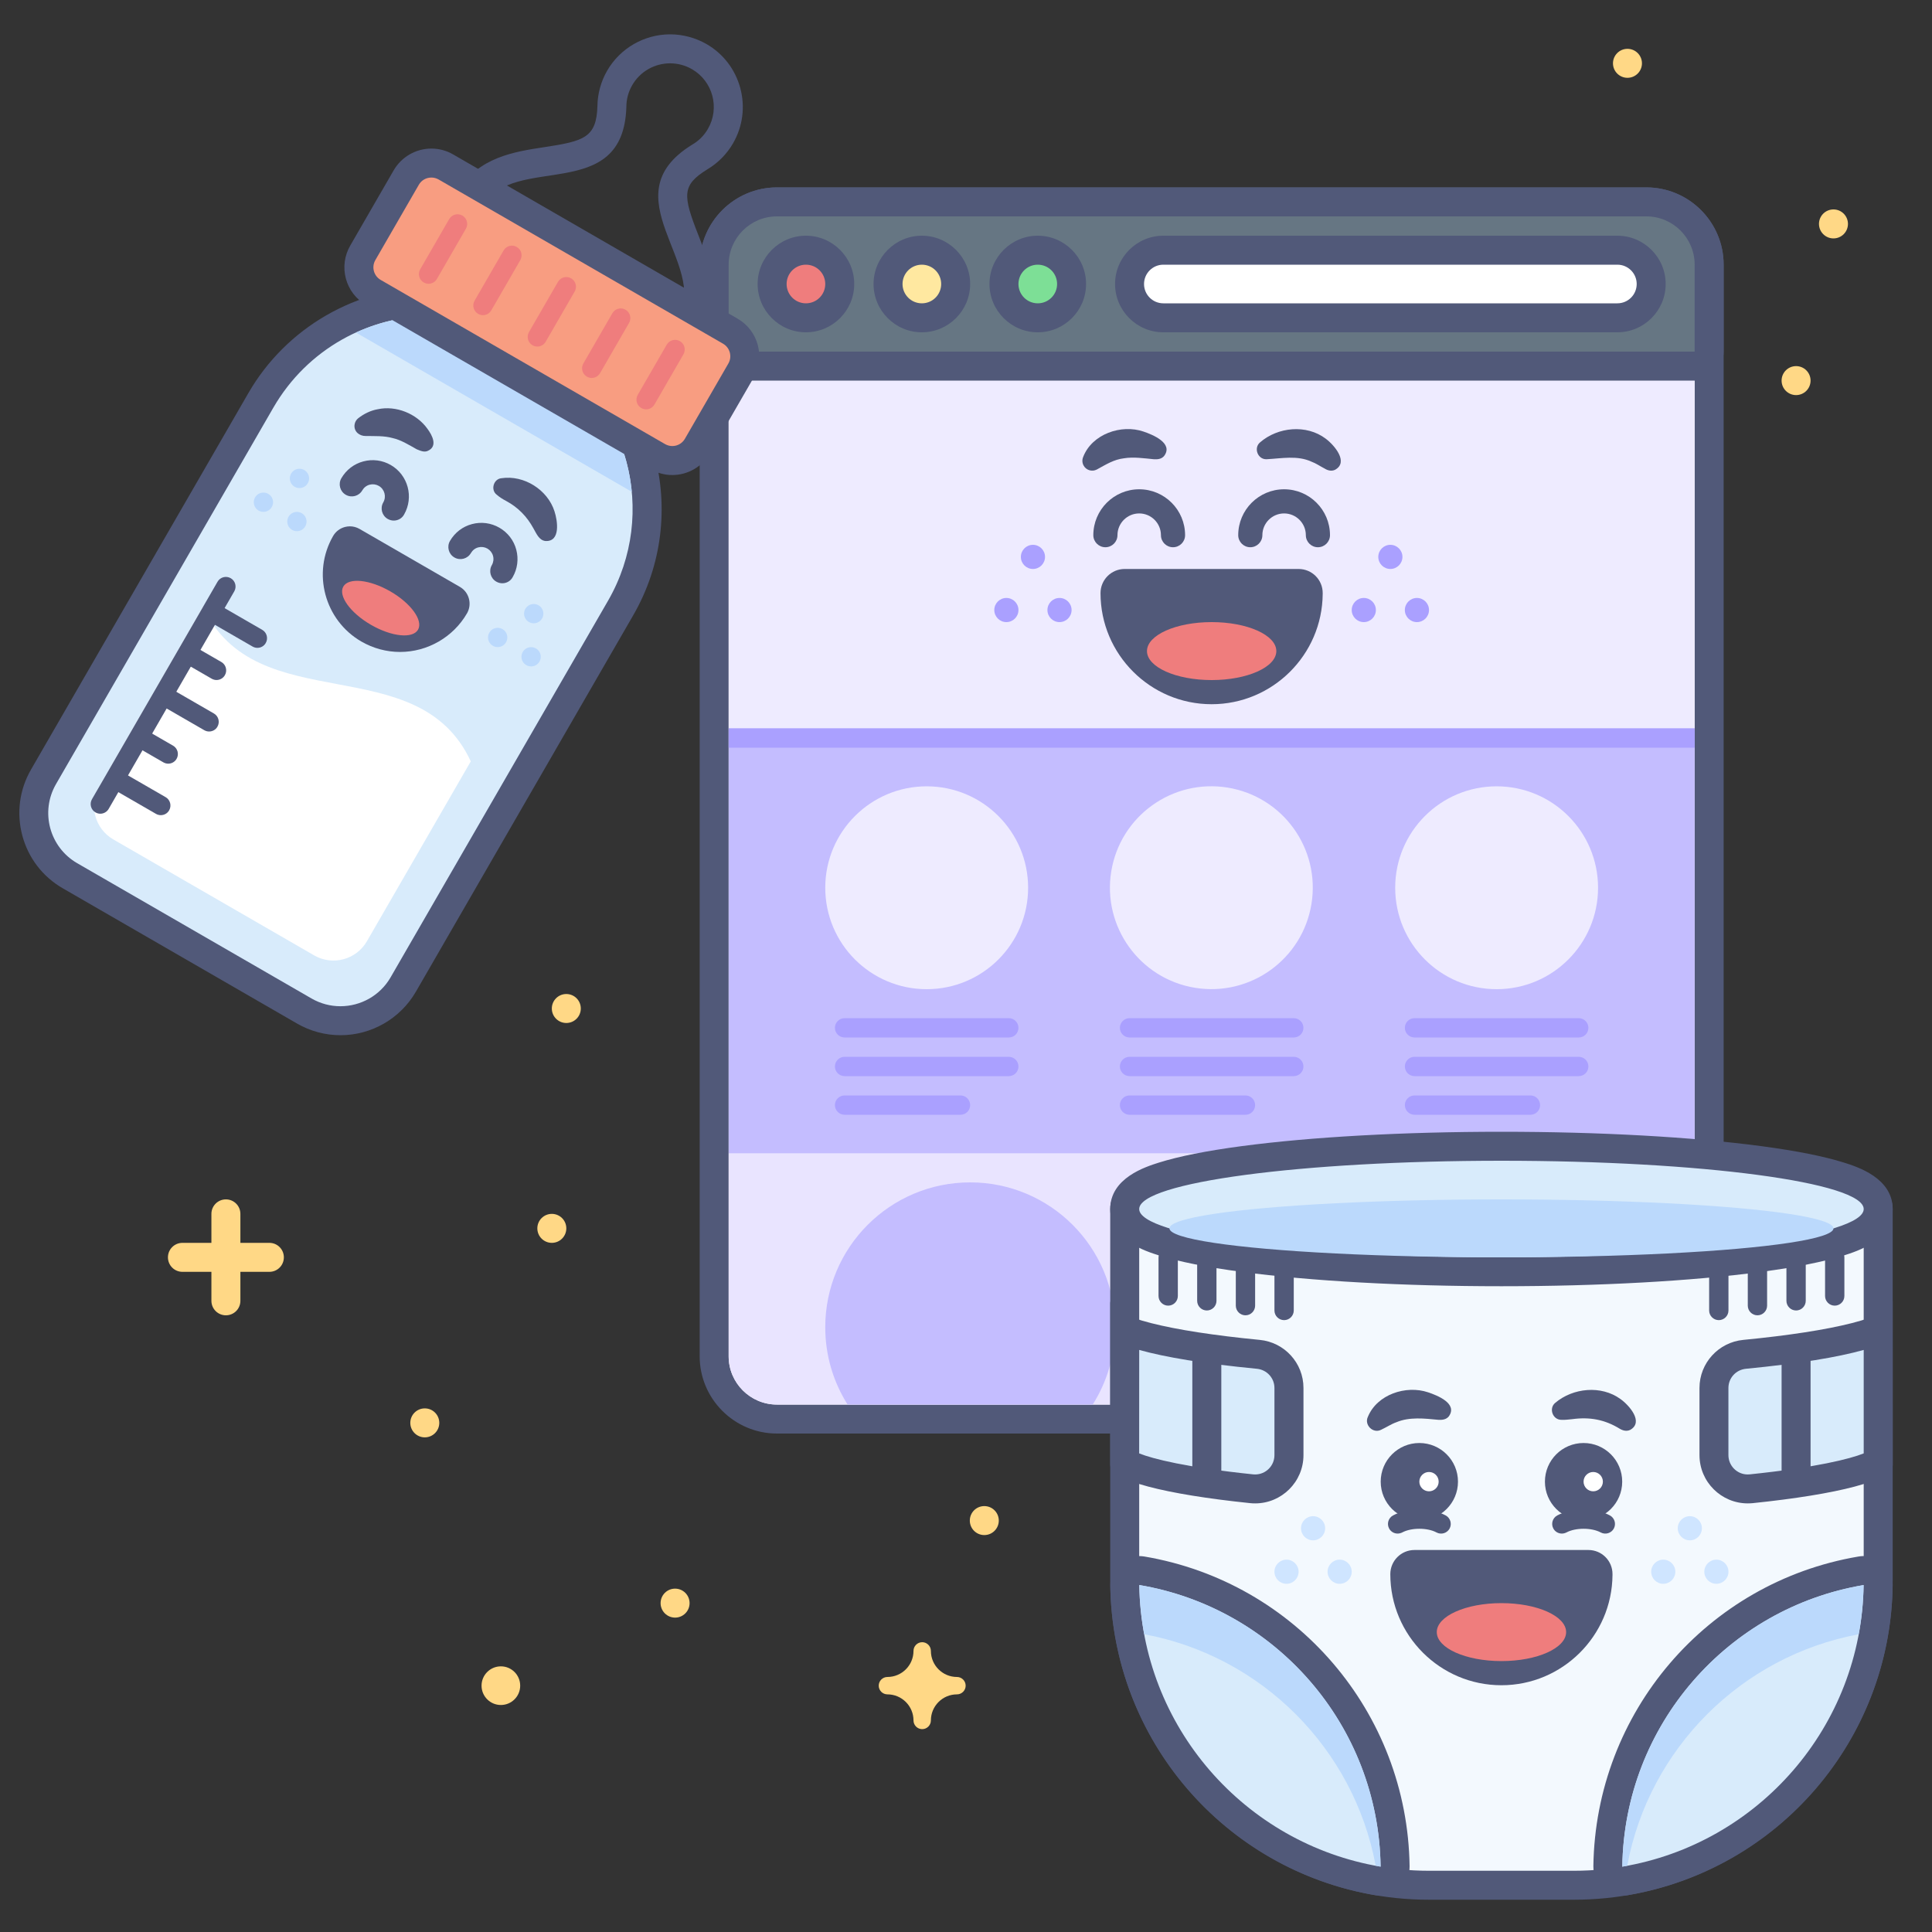 <?xml version="1.0" encoding="utf-8"?>
<!-- Generator: Adobe Illustrator 26.0.2, SVG Export Plug-In . SVG Version: 6.00 Build 0)  -->
<svg version="1.1" id="Landing_x5F_Page_x5F_Hub-Startup_x5F_Landing_x5F_Page"
	 xmlns="http://www.w3.org/2000/svg" xmlns:xlink="http://www.w3.org/1999/xlink" x="0px" y="0px" viewBox="0 0 400 400"
	 style="enable-background:new 0 0 400 400;" xml:space="preserve">
<rect x="0" y="0" width="400" height="400" fill="#333333" stroke="none"/>
<style type="text/css">
	.st0{fill:none;}
	.st1{fill:#FFD886;}
	.st2{fill:#FFFFFF;}
	.st3{fill:#515979;}
	.st4{fill:#E9E4FF;}
	.st5{fill:#EEEBFF;}
	.st6{fill:#667683;}
	.st7{fill:#EF7D7D;}
	.st8{fill:#FFE8A0;}
	.st9{fill:#7DDF96;}
	.st10{fill:#C4BDFF;}
	.st11{fill:#AAA0FF;}
	.st12{fill:#F3F9FE;}
	.st13{fill:#D8EBFB;}
	.st14{fill:#BBD9FC;}
	.st15{fill:#CFE5FF;}
	.st16{fill:#F89D81;}
</style>
<g>
	<rect x="0.5" y="0.98" class="st0" width="400" height="400"/>
</g>
<g>
	<g>
		<path class="st1" d="M183.73,347.2c2.98,0,5.4-2.42,5.4-5.4c0-0.99,0.81-1.8,1.8-1.8s1.8,0.81,1.8,1.8c0,2.98,2.42,5.4,5.4,5.4
			c0.99,0,1.8,0.81,1.8,1.8s-0.81,1.8-1.8,1.8c-2.98,0-5.4,2.42-5.4,5.4c0,0.99-0.81,1.8-1.8,1.8s-1.8-0.81-1.8-1.8
			c0-2.98-2.42-5.4-5.4-5.4c-0.99,0-1.8-0.81-1.8-1.8S182.74,347.2,183.73,347.2z"/>
	</g>
</g>
<g>
	<g>
		<circle class="st1" cx="114.25" cy="254.32" r="3"/>
	</g>
</g>
<g>
	<g>
		<circle class="st1" cx="203.79" cy="314.82" r="3"/>
	</g>
</g>
<g>
	<g>
		<circle class="st1" cx="371.86" cy="78.8" r="3"/>
	</g>
</g>
<g>
	<g>
		<circle class="st1" cx="139.77" cy="331.91" r="3"/>
	</g>
</g>
<g>
	<g>
		<circle class="st1" cx="117.25" cy="208.8" r="3"/>
	</g>
</g>
<g>
	<g>
		<circle class="st1" cx="336.95" cy="13.11" r="3"/>
	</g>
</g>
<g>
	<g>
		<circle class="st1" cx="379.6" cy="46.36" r="3"/>
	</g>
</g>
<g>
	<g>
		<circle class="st1" cx="87.95" cy="294.59" r="3"/>
	</g>
</g>
<g>
	<circle class="st1" cx="103.7" cy="349" r="4"/>
</g>
<path class="st1" d="M55.77,257.32h-6v-6c0-1.66-1.34-3-3-3s-3,1.34-3,3v6h-6c-1.66,0-3,1.34-3,3s1.34,3,3,3h6v6c0,1.66,1.34,3,3,3
	s3-1.34,3-3v-6h6c1.66,0,3-1.34,3-3S57.43,257.32,55.77,257.32z"/>
<g>
	<g>
		<g>
			<path class="st2" d="M160.86,293.8c-7.17,0-13-5.83-13-13v-226c0-7.17,5.83-13,13-13h180c7.17,0,13,5.83,13,13v226
				c0,7.17-5.83,13-13,13H160.86z"/>
		</g>
		<g>
			<path class="st3" d="M340.86,44.8c5.52,0,10,4.48,10,10v226c0,5.52-4.48,10-10,10h-180c-5.52,0-10-4.48-10-10v-226
				c0-5.52,4.48-10,10-10L340.86,44.8 M340.86,38.8h-180c-8.82,0-16,7.18-16,16v226c0,8.82,7.18,16,16,16h180c8.82,0,16-7.18,16-16
				v-226C356.86,45.98,349.68,38.8,340.86,38.8L340.86,38.8z"/>
		</g>
	</g>
	<g>
		<path class="st4" d="M340.86,290.8h-180c-5.52,0-10-4.48-10-10v-42h200v42C350.86,286.33,346.38,290.8,340.86,290.8z"/>
	</g>
	<g>
		<rect x="150.86" y="78.8" class="st5" width="200" height="72"/>
	</g>
	<g>
		<g>
			<path class="st6" d="M150.86,75.8c-1.66,0-3-1.34-3-3v-18c0-7.17,5.83-13,13-13h180c7.17,0,13,5.83,13,13v18c0,1.66-1.34,3-3,3
				H150.86z"/>
		</g>
		<g>
			<path class="st3" d="M340.86,44.8c5.52,0,10,4.48,10,10v18h-200v-18c0-5.52,4.48-10,10-10L340.86,44.8 M340.86,38.8h-180
				c-8.82,0-16,7.18-16,16v18c0,3.31,2.69,6,6,6h200c3.31,0,6-2.69,6-6v-18C356.86,45.98,349.68,38.8,340.86,38.8L340.86,38.8z"/>
		</g>
	</g>
	<g>
		<g>
			<path class="st2" d="M240.86,65.8c-3.86,0-7-3.14-7-7s3.14-7,7-7h94c3.86,0,7,3.14,7,7s-3.14,7-7,7H240.86z"/>
		</g>
		<g>
			<g>
				<path class="st3" d="M334.86,54.8c2.21,0,4,1.79,4,4s-1.79,4-4,4h-94c-2.21,0-4-1.79-4-4s1.79-4,4-4H334.86 M334.86,48.8h-94
					c-5.51,0-10,4.49-10,10s4.49,10,10,10h94c5.51,0,10-4.49,10-10S340.37,48.8,334.86,48.8L334.86,48.8z"/>
			</g>
		</g>
	</g>
	<g>
		<g>
			<circle class="st7" cx="166.86" cy="58.8" r="7"/>
		</g>
		<g>
			<g>
				<path class="st3" d="M166.86,54.8c2.21,0,4,1.79,4,4s-1.79,4-4,4s-4-1.79-4-4S164.65,54.8,166.86,54.8 M166.86,48.8
					c-5.51,0-10,4.49-10,10s4.49,10,10,10s10-4.49,10-10S172.37,48.8,166.86,48.8L166.86,48.8z"/>
			</g>
		</g>
	</g>
	<g>
		<g>
			<circle class="st8" cx="190.86" cy="58.8" r="7"/>
		</g>
		<g>
			<g>
				<path class="st3" d="M190.86,54.8c2.21,0,4,1.79,4,4s-1.79,4-4,4s-4-1.79-4-4S188.65,54.8,190.86,54.8 M190.86,48.8
					c-5.51,0-10,4.49-10,10s4.49,10,10,10s10-4.49,10-10S196.37,48.8,190.86,48.8L190.86,48.8z"/>
			</g>
		</g>
	</g>
	<g>
		<g>
			<circle class="st9" cx="214.86" cy="58.8" r="7"/>
		</g>
		<g>
			<g>
				<path class="st3" d="M214.86,54.8c2.21,0,4,1.79,4,4s-1.79,4-4,4s-4-1.79-4-4S212.65,54.8,214.86,54.8 M214.86,48.8
					c-5.51,0-10,4.49-10,10s4.49,10,10,10s10-4.49,10-10S220.37,48.8,214.86,48.8L214.86,48.8z"/>
			</g>
		</g>
	</g>
	<g>
		<rect x="150.86" y="150.8" class="st10" width="200" height="88"/>
	</g>
	<g>
		<rect x="150.86" y="150.8" class="st11" width="200" height="4"/>
	</g>
	<g>
		<path class="st11" d="M329.86,265.8h-88c-1.1,0-2-0.9-2-2l0,0c0-1.1,0.9-2,2-2h88c1.1,0,2,0.9,2,2l0,0
			C331.86,264.91,330.96,265.8,329.86,265.8z"/>
	</g>
	<g>
		<path class="st11" d="M315.86,273.8h-74c-1.1,0-2-0.9-2-2l0,0c0-1.1,0.9-2,2-2h74c1.1,0,2,0.9,2,2l0,0
			C317.86,272.91,316.96,273.8,315.86,273.8z"/>
	</g>
	<g>
		<path class="st11" d="M291.86,281.8h-50c-1.1,0-2-0.9-2-2l0,0c0-1.1,0.9-2,2-2h50c1.1,0,2,0.9,2,2l0,0
			C293.86,280.91,292.96,281.8,291.86,281.8z"/>
	</g>
	<g>
		<circle class="st5" cx="191.86" cy="183.8" r="21"/>
	</g>
	<g>
		<path class="st10" d="M200.86,244.8c-16.57,0-30,13.43-30,30c0,5.88,1.7,11.37,4.63,16h50.74c2.93-4.63,4.63-10.12,4.63-16
			C230.86,258.23,217.43,244.8,200.86,244.8z"/>
	</g>
	<g>
		<ellipse transform="matrix(0.16 -0.987 0.987 0.16 29.25 401.979)" class="st5" cx="250.86" cy="183.8" rx="21" ry="21"/>
	</g>
	<g>
		<circle class="st5" cx="309.86" cy="183.8" r="21"/>
	</g>
	<g>
		<path class="st11" d="M208.86,214.8h-34c-1.1,0-2-0.9-2-2l0,0c0-1.1,0.9-2,2-2h34c1.1,0,2,0.9,2,2l0,0
			C210.86,213.91,209.96,214.8,208.86,214.8z"/>
	</g>
	<g>
		<path class="st11" d="M208.86,222.8h-34c-1.1,0-2-0.9-2-2l0,0c0-1.1,0.9-2,2-2h34c1.1,0,2,0.9,2,2l0,0
			C210.86,221.91,209.96,222.8,208.86,222.8z"/>
	</g>
	<g>
		<path class="st11" d="M198.86,230.8h-24c-1.1,0-2-0.9-2-2l0,0c0-1.1,0.9-2,2-2h24c1.1,0,2,0.9,2,2l0,0
			C200.86,229.91,199.96,230.8,198.86,230.8z"/>
	</g>
	<g>
		<path class="st11" d="M267.86,214.8h-34c-1.1,0-2-0.9-2-2l0,0c0-1.1,0.9-2,2-2h34c1.1,0,2,0.9,2,2l0,0
			C269.86,213.91,268.96,214.8,267.86,214.8z"/>
	</g>
	<g>
		<path class="st11" d="M267.86,222.8h-34c-1.1,0-2-0.9-2-2l0,0c0-1.1,0.9-2,2-2h34c1.1,0,2,0.9,2,2l0,0
			C269.86,221.91,268.96,222.8,267.86,222.8z"/>
	</g>
	<g>
		<path class="st11" d="M257.86,230.8h-24c-1.1,0-2-0.9-2-2l0,0c0-1.1,0.9-2,2-2h24c1.1,0,2,0.9,2,2l0,0
			C259.86,229.91,258.96,230.8,257.86,230.8z"/>
	</g>
	<g>
		<path class="st11" d="M326.86,214.8h-34c-1.1,0-2-0.9-2-2l0,0c0-1.1,0.9-2,2-2h34c1.1,0,2,0.9,2,2l0,0
			C328.86,213.91,327.96,214.8,326.86,214.8z"/>
	</g>
	<g>
		<path class="st11" d="M326.86,222.8h-34c-1.1,0-2-0.9-2-2l0,0c0-1.1,0.9-2,2-2h34c1.1,0,2,0.9,2,2l0,0
			C328.86,221.91,327.96,222.8,326.86,222.8z"/>
	</g>
	<g>
		<path class="st11" d="M316.86,230.8h-24c-1.1,0-2-0.9-2-2l0,0c0-1.1,0.9-2,2-2h24c1.1,0,2,0.9,2,2l0,0
			C318.86,229.91,317.96,230.8,316.86,230.8z"/>
	</g>
	<g>
		<path class="st3" d="M268.86,117.8L268.86,117.8h-36.01c-2.76,0-5,2.24-5,5c0,12.68,10.32,23,23,23c12.62,0,22.9-10.22,23-22.82
			c0-0.06,0-0.12,0-0.18C273.86,120.04,271.63,117.8,268.86,117.8z"/>
		<g>
			<g>
				<ellipse class="st7" cx="250.86" cy="134.8" rx="13.39" ry="6"/>
			</g>
		</g>
	</g>
	<g>
		<path class="st3" d="M260.88,91.59c3.68-3.2,9.6-3.78,13.59-0.77c1.81,1.35,4.82,4.88,1.93,6.45c-0.74,0.34-1.5,0.14-2.13-0.25
			c-1.05-0.55-1.86-1.12-2.73-1.43c-2.91-1.36-6.23-0.67-9.32-0.51C260.39,95.14,259.5,92.74,260.88,91.59L260.88,91.59z"/>
	</g>
	<g>
		<path class="st3" d="M238.88,95.08c-1.94-0.19-4.24-0.52-6.14-0.2c-2.14,0.25-3.69,1.26-5.66,2.33c-1,0.52-2.23,0.14-2.75-0.86
			c-0.3-0.57-0.3-1.22-0.06-1.77c1.83-4.71,7.87-6.81,12.48-5.23c1.95,0.66,6.22,2.41,4.28,5.04
			C240.48,95.06,239.65,95.13,238.88,95.08L238.88,95.08z"/>
	</g>
	<g>
		<g>
			<path class="st3" d="M242.86,113.3c-1.38,0-2.5-1.12-2.5-2.5c0-2.48-2.02-4.5-4.5-4.5s-4.5,2.02-4.5,4.5c0,1.38-1.12,2.5-2.5,2.5
				s-2.5-1.12-2.5-2.5c0-5.24,4.26-9.5,9.5-9.5s9.5,4.26,9.5,9.5C245.36,112.18,244.24,113.3,242.86,113.3z"/>
		</g>
	</g>
	<g>
		<g>
			<path class="st3" d="M272.86,113.3c-1.38,0-2.5-1.12-2.5-2.5c0-2.48-2.02-4.5-4.5-4.5s-4.5,2.02-4.5,4.5c0,1.38-1.12,2.5-2.5,2.5
				s-2.5-1.12-2.5-2.5c0-5.24,4.26-9.5,9.5-9.5s9.5,4.26,9.5,9.5C275.36,112.18,274.24,113.3,272.86,113.3z"/>
		</g>
	</g>
	<g>
		<g>
			<circle class="st11" cx="213.86" cy="115.3" r="2.5"/>
		</g>
		<g>
			<circle class="st11" cx="219.36" cy="126.3" r="2.5"/>
		</g>
		<g>
			<circle class="st11" cx="208.36" cy="126.3" r="2.5"/>
		</g>
	</g>
	<g>
		<g>
			<circle class="st11" cx="287.86" cy="115.3" r="2.5"/>
		</g>
		<g>
			<circle class="st11" cx="293.36" cy="126.3" r="2.5"/>
		</g>
		<g>
			<circle class="st11" cx="282.36" cy="126.3" r="2.5"/>
		</g>
	</g>
</g>
<g>
	<g>
		<g>
			<path class="st12" d="M295.86,390.32c-34.74,0-63-28.26-63-63v-77c0-1.66,1.34-3,3-3h150c1.66,0,3,1.34,3,3v77
				c0,34.74-28.26,63-63,63H295.86z"/>
		</g>
		<g>
			<g>
				<path class="st3" d="M385.86,250.32v77c0,33.14-26.86,60-60,60h-30c-33.14,0-60-26.86-60-60v-77H385.86 M385.86,244.32h-150
					c-3.31,0-6,2.69-6,6v77c0,36.39,29.61,66,66,66h30c36.39,0,66-29.61,66-66v-77C391.86,247.01,389.17,244.32,385.86,244.32
					L385.86,244.32z"/>
			</g>
		</g>
	</g>
	<g>
		<g>
			<path class="st13" d="M310.86,263.32c-20.16,0-39.14-1.05-53.43-2.96c-21.59-2.88-24.57-6.53-24.57-10.04s2.98-7.17,24.57-10.04
				c14.29-1.91,33.27-2.96,53.43-2.96s39.14,1.05,53.43,2.96c21.59,2.88,24.57,6.53,24.57,10.04s-2.98,7.17-24.57,10.04
				C350,262.27,331.02,263.32,310.86,263.32z"/>
		</g>
		<g>
			<path class="st3" d="M310.86,240.32c41.42,0,75,4.48,75,10s-33.58,10-75,10s-75-4.48-75-10
				C235.86,244.8,269.44,240.32,310.86,240.32 M310.86,234.32c-20.29,0-39.41,1.06-53.83,2.98c-7.23,0.96-12.98,2.11-17.08,3.4
				c-2.76,0.87-10.09,3.18-10.09,9.61c0,6.43,7.33,8.74,10.09,9.61c4.11,1.29,9.85,2.44,17.08,3.4c14.42,1.92,33.54,2.98,53.83,2.98
				s39.41-1.06,53.83-2.98c7.23-0.96,12.98-2.11,17.08-3.4c2.76-0.87,10.09-3.18,10.09-9.61c0-6.43-7.33-8.74-10.09-9.61
				c-4.11-1.29-9.85-2.44-17.08-3.4C350.27,235.38,331.15,234.32,310.86,234.32L310.86,234.32z"/>
		</g>
	</g>
	<g>
		<g>
			<path class="st13" d="M259.87,308.27c-0.24,0-0.49-0.01-0.74-0.04c-17.65-1.83-24.7-4.28-26.28-5.5v-27.37
				c4.66,1.8,12.94,3.61,27.65,5.04c3.62,0.35,6.35,3.35,6.35,6.97v13.9c0,1.88-0.73,3.64-2.07,4.96
				C263.47,307.54,261.72,308.27,259.87,308.27L259.87,308.27z"/>
		</g>
		<g>
			<path class="st3" d="M235.86,279.49c5.49,1.53,13.31,2.83,24.36,3.9c2.07,0.2,3.64,1.91,3.64,3.98v13.9c0,2.21-1.79,4-3.99,4
				c-0.14,0-0.28-0.01-0.43-0.02c-13.71-1.42-20.78-3.21-23.59-4.34L235.86,279.49 M229.86,269.32v34c0,3.21,11.34,6.06,28.97,7.89
				c0.35,0.04,0.7,0.05,1.05,0.05c5.44,0,9.99-4.43,9.99-10v-13.9c0-5.16-3.93-9.46-9.06-9.95
				C242.05,275.59,229.86,272.65,229.86,269.32L229.86,269.32z"/>
		</g>
	</g>
	<g>
		<g>
			<path class="st13" d="M361.85,308.27c-3.85,0-6.99-3.14-6.99-7v-13.9c0-3.62,2.73-6.62,6.35-6.97
				c14.71-1.43,22.99-3.24,27.65-5.04v27.37c-1.58,1.22-8.63,3.67-26.28,5.5C362.34,308.25,362.09,308.27,361.85,308.27
				L361.85,308.27z"/>
		</g>
		<g>
			<path class="st3" d="M385.86,279.49v21.42c-2.8,1.13-9.87,2.92-23.59,4.34c-0.14,0.01-0.29,0.02-0.43,0.02
				c-2.2,0-3.99-1.8-3.99-4v-13.9c0-2.07,1.56-3.78,3.64-3.98C372.55,282.31,380.37,281.02,385.86,279.49 M391.86,269.32
				c0,3.33-12.19,6.27-30.94,8.09c-5.13,0.5-9.06,4.8-9.06,9.95v13.9c0,5.57,4.54,10,9.99,10c0.35,0,0.69-0.02,1.05-0.05
				c17.62-1.83,28.97-4.68,28.97-7.89L391.86,269.32L391.86,269.32z"/>
		</g>
	</g>
	<g>
		<ellipse class="st14" cx="310.86" cy="254.32" rx="68.74" ry="6"/>
	</g>
	<g>
		<g>
			<path class="st13" d="M285.84,389.47c-0.17,0-0.33-0.01-0.5-0.04c-29.97-5.04-52.04-30.79-52.46-61.22
				c-0.01-0.89,0.37-1.74,1.05-2.32c0.55-0.47,1.24-0.72,1.95-0.72c0.17,0,0.33,0.01,0.5,0.04c29.97,5.04,52.04,30.79,52.46,61.22
				c0.01,0.89-0.37,1.74-1.05,2.32C287.24,389.22,286.55,389.47,285.84,389.47z"/>
		</g>
		<g>
			<g>
				<path class="st3" d="M235.88,328.17c28.09,4.73,49.55,28.96,49.96,58.3C257.75,381.74,236.29,357.51,235.88,328.17
					 M235.88,322.17c-1.42,0-2.81,0.51-3.91,1.45c-1.35,1.16-2.12,2.86-2.09,4.64c0.44,31.88,23.56,58.85,54.96,64.14
					c0.33,0.06,0.66,0.08,1,0.08c1.42,0,2.81-0.51,3.91-1.45c1.35-1.16,2.12-2.86,2.09-4.64c-0.44-31.88-23.56-58.85-54.96-64.14
					C236.54,322.2,236.21,322.17,235.88,322.17L235.88,322.17z"/>
			</g>
		</g>
	</g>
	<g>
		<g>
			<path class="st13" d="M335.88,389.47c-0.71,0-1.41-0.25-1.95-0.72c-0.68-0.58-1.06-1.43-1.05-2.32
				c0.42-30.43,22.49-56.18,52.46-61.22c0.17-0.03,0.33-0.04,0.5-0.04c0.71,0,1.41,0.25,1.95,0.72c0.68,0.58,1.06,1.43,1.05,2.32
				c-0.42,30.43-22.49,56.18-52.46,61.22C336.21,389.46,336.05,389.47,335.88,389.47z"/>
		</g>
		<g>
			<g>
				<path class="st3" d="M385.84,328.17L385.84,328.17 M385.84,328.17c-0.41,29.34-21.86,53.58-49.96,58.3
					C336.29,357.13,357.75,332.89,385.84,328.17 M385.84,322.17c-0.05,0-0.11,0-0.16,0c-0.32,0.01-0.64,0.04-0.95,0.1
					c-31.34,5.33-54.4,32.28-54.84,64.12c-0.02,1.78,0.74,3.48,2.09,4.64c1.1,0.94,2.48,1.45,3.91,1.45c0.33,0,0.66-0.03,1-0.08
					c31.34-5.27,54.43-32.15,54.96-63.95c0-0.09,0.01-0.18,0.01-0.27c0-3.3-2.66-5.97-5.95-6
					C385.87,322.17,385.86,322.17,385.84,322.17L385.84,322.17z M385.84,334.17L385.84,334.17L385.84,334.17L385.84,334.17z"/>
			</g>
		</g>
	</g>
	<g>
		<path class="st14" d="M284.82,386.27c0.34,0.06,0.68,0.14,1.02,0.19c-0.41-29.34-21.86-53.58-49.96-58.3
			c0.05,3.48,0.4,6.88,1.02,10.19C261.18,342.88,280.3,362,284.82,386.27z"/>
	</g>
	<g>
		<path class="st14" d="M384.82,338.36c0.62-3.31,0.97-6.72,1.02-10.19c-28.09,4.73-49.55,28.96-49.96,58.3
			c0.34-0.06,0.68-0.13,1.02-0.19C341.42,362,360.54,342.88,384.82,338.36z"/>
	</g>
	<g>
		<g>
			<g>
				<g>
					<path class="st3" d="M323.36,317.51c-0.71,0-1.4-0.38-1.76-1.05c-0.52-0.97-0.16-2.19,0.82-2.71c3.06-1.64,7.84-1.64,10.89,0
						c0.97,0.52,1.34,1.74,0.82,2.71s-1.74,1.34-2.71,0.82c-1.89-1.02-5.22-1.02-7.11,0C324,317.43,323.68,317.51,323.36,317.51z"/>
				</g>
				<g>
					<g>
						<circle class="st3" cx="327.86" cy="306.76" r="8"/>
					</g>
					<g>
						<circle class="st2" cx="329.86" cy="306.76" r="2"/>
					</g>
				</g>
				<g>
					<path class="st3" d="M322,290.44c3.68-3.11,9.5-3.68,13.48-0.8c1.83,1.3,4.9,4.78,2.04,6.4c-0.73,0.35-1.49,0.16-2.13-0.21
						c-3.12-1.93-6.26-2.5-9.86-2.01c-0.77,0.07-1.51,0.18-2.23,0.14C321.46,293.99,320.6,291.58,322,290.44L322,290.44z"/>
				</g>
				<g>
					<path class="st3" d="M289.36,317.51c-0.71,0-1.4-0.38-1.76-1.05c-0.52-0.97-0.16-2.19,0.82-2.71c3.06-1.64,7.84-1.64,10.89,0
						c0.97,0.52,1.34,1.74,0.82,2.71s-1.74,1.34-2.71,0.82c-1.89-1.02-5.22-1.02-7.11,0C290,317.43,289.68,317.51,289.36,317.51z"/>
				</g>
				<g>
					<g>
						<circle class="st3" cx="293.86" cy="306.76" r="8"/>
					</g>
					<g>
						<circle class="st2" cx="295.86" cy="306.76" r="2"/>
					</g>
				</g>
				<g>
					<path class="st3" d="M297.82,293.96c-2.9-0.28-6.02-0.65-8.74,0.51c-0.95,0.32-2.01,1.02-3.12,1.54
						c-1.68,0.88-3.57-1-2.75-2.68c1.9-4.63,7.88-6.6,12.45-5.07c1.95,0.65,6.2,2.34,4.3,4.99
						C299.41,293.92,298.58,294,297.82,293.96L297.82,293.96z"/>
				</g>
			</g>
		</g>
		<g>
			<circle class="st15" cx="271.86" cy="316.41" r="2.5"/>
		</g>
		<g>
			<circle class="st15" cx="277.36" cy="325.41" r="2.5"/>
		</g>
		<g>
			<circle class="st15" cx="266.36" cy="325.41" r="2.5"/>
		</g>
		<g>
			<circle class="st15" cx="349.86" cy="316.41" r="2.5"/>
		</g>
		<g>
			<circle class="st15" cx="355.36" cy="325.41" r="2.5"/>
		</g>
		<g>
			<circle class="st15" cx="344.36" cy="325.41" r="2.5"/>
		</g>
		<g>
			<path class="st3" d="M328.86,320.91L328.86,320.91h-36.01c-2.76,0-5,2.24-5,5c0,12.68,10.32,23,23,23
				c12.62,0,22.9-10.22,23-22.82c0-0.06,0-0.12,0-0.18C333.86,323.15,331.63,320.91,328.86,320.91z"/>
			<g>
				<g>
					<ellipse class="st7" cx="310.86" cy="337.91" rx="13.39" ry="6"/>
				</g>
			</g>
		</g>
	</g>
	<g>
		<path class="st3" d="M371.86,308.32c-1.66,0-3-1.34-3-3v-24c0-1.66,1.34-3,3-3s3,1.34,3,3v24
			C374.86,306.98,373.52,308.32,371.86,308.32z"/>
	</g>
	<g>
		<path class="st3" d="M249.86,308.32c-1.66,0-3-1.34-3-3v-24c0-1.66,1.34-3,3-3s3,1.34,3,3v24
			C252.86,306.98,251.52,308.32,249.86,308.32z"/>
	</g>
	<g>
		<path class="st3" d="M371.86,271.32c-1.1,0-2-0.9-2-2v-8c0-1.1,0.9-2,2-2s2,0.9,2,2v8C373.86,270.42,372.96,271.32,371.86,271.32z
			"/>
	</g>
	<g>
		<path class="st3" d="M363.86,272.32c-1.1,0-2-0.9-2-2v-8c0-1.1,0.9-2,2-2s2,0.9,2,2v8C365.86,271.42,364.96,272.32,363.86,272.32z
			"/>
	</g>
	<g>
		<path class="st3" d="M355.86,273.32c-1.1,0-2-0.9-2-2v-8c0-1.1,0.9-2,2-2s2,0.9,2,2v8C357.86,272.42,356.96,273.32,355.86,273.32z
			"/>
	</g>
	<g>
		<path class="st3" d="M379.86,270.32c-1.1,0-2-0.9-2-2v-8c0-1.1,0.9-2,2-2s2,0.9,2,2v8C381.86,269.42,380.96,270.32,379.86,270.32z
			"/>
	</g>
	<g>
		<path class="st3" d="M249.86,271.32c-1.1,0-2-0.9-2-2v-8c0-1.1,0.9-2,2-2s2,0.9,2,2v8C251.86,270.42,250.96,271.32,249.86,271.32z
			"/>
	</g>
	<g>
		<path class="st3" d="M257.86,272.32c-1.1,0-2-0.9-2-2v-8c0-1.1,0.9-2,2-2s2,0.9,2,2v8C259.86,271.42,258.96,272.32,257.86,272.32z
			"/>
	</g>
	<g>
		<path class="st3" d="M265.86,273.32c-1.1,0-2-0.9-2-2v-8c0-1.1,0.9-2,2-2s2,0.9,2,2v8C267.86,272.42,266.96,273.32,265.86,273.32z
			"/>
	</g>
	<g>
		<path class="st3" d="M241.86,270.32c-1.1,0-2-0.9-2-2v-8c0-1.1,0.9-2,2-2s2,0.9,2,2v8C243.86,269.42,242.96,270.32,241.86,270.32z
			"/>
	</g>
</g>
<g>
	<g>
		<g>
			<path class="st13" d="M70.49,211.33c-2.62,0-5.21-0.7-7.49-2.01l-48.5-28c-7.16-4.14-9.63-13.33-5.49-20.49l45-77.94
				c7.3-12.65,20.92-20.51,35.54-20.51c7.16,0,14.23,1.9,20.46,5.5l3.46,2c19.58,11.3,26.31,36.43,15.01,56.01l-45,77.94
				C80.82,208.46,75.84,211.33,70.49,211.33z"/>
		</g>
		<g>
			<path class="st3" d="M89.55,65.38c6.45,0,12.98,1.64,18.96,5.1l3.46,2c18.18,10.49,24.4,33.73,13.91,51.91l-45,77.94
				c-2.22,3.85-6.26,6-10.4,6c-2.04,0-4.1-0.52-5.99-1.61l-48.5-28c-5.74-3.31-7.71-10.65-4.39-16.39l45-77.94
				C63.65,72.2,76.42,65.38,89.55,65.38 M89.56,59.38C89.56,59.38,89.55,59.38,89.56,59.38c-15.69,0-30.31,8.43-38.14,22.01
				l-45,77.94c-2.4,4.16-3.04,9.01-1.8,13.66c1.24,4.64,4.22,8.53,8.39,10.93l48.5,28c2.73,1.58,5.84,2.41,8.99,2.41
				c6.42,0,12.39-3.45,15.6-9l45-77.94c12.13-21.01,4.91-47.97-16.11-60.11l-3.46-2C104.83,61.42,97.24,59.38,89.56,59.38
				L89.56,59.38z"/>
		</g>
	</g>
	<g>
		<path class="st2" d="M42.04,125.63l-21.5,37.24c-2.21,3.83-0.9,8.72,2.93,10.93l41.57,24c3.83,2.21,8.72,0.9,10.93-2.93
			l21.5-37.24C86.49,133.97,53.01,149.28,42.04,125.63z"/>
	</g>
	<g>
		<path class="st14" d="M111.98,72.48l-3.46-2c-11.07-6.39-24.02-6.57-34.82-1.63l57.11,32.97C129.68,90,123.05,78.87,111.98,72.48z
			"/>
	</g>
	<g>
		<path class="st3" d="M138.74,13.11c1.53,0,3.09,0.39,4.52,1.21c4.33,2.5,5.81,8.03,3.31,12.36c-0.82,1.43-1.98,2.54-3.31,3.3l0,0
			c-17.16,10.62,3.55,24.71-2.85,35.8L100.1,42.53c6.28-10.88,28.96-0.2,29.58-20.37l0,0c0-1.54,0.38-3.09,1.21-4.52
			C132.57,14.73,135.61,13.11,138.74,13.11 M138.74,7.11c-5.36,0-10.36,2.88-13.04,7.53c-1.27,2.21-1.97,4.72-2.01,7.28
			c0,0.02,0,0.04,0,0.06c-0.2,6.54-2.81,7.24-11.02,8.49c-6.11,0.93-13.72,2.08-17.75,9.07c-0.8,1.38-1.01,3.02-0.6,4.55
			c0.41,1.54,1.42,2.85,2.8,3.64l40.29,23.26c0.92,0.53,1.96,0.8,3,0.8c0.52,0,1.04-0.07,1.55-0.2c1.54-0.41,2.85-1.42,3.64-2.8
			c4.11-7.11,1.27-14.32-1.01-20.11c-3.25-8.25-3.45-10.33,1.83-13.6c0.02-0.01,0.03-0.02,0.05-0.03c2.19-1.31,4.02-3.17,5.3-5.38
			c2.01-3.48,2.54-7.54,1.5-11.42s-3.53-7.13-7.01-9.14C143.96,7.81,141.37,7.11,138.74,7.11L138.74,7.11z"/>
	</g>
	<g>
		<g>
			<path class="st16" d="M139.19,95.35c-1.05,0-2.09-0.28-3-0.8l-58.89-34c-1.39-0.8-2.38-2.09-2.8-3.64
				c-0.42-1.55-0.2-3.17,0.6-4.55l9-15.59c1.07-1.85,3.06-3,5.2-3c1.05,0,2.09,0.28,3,0.8l58.89,34c1.39,0.8,2.38,2.09,2.8,3.64
				s0.2,3.17-0.6,4.55l-9,15.59C143.32,94.2,141.33,95.35,139.19,95.35z"/>
		</g>
		<g>
			<path class="st3" d="M89.31,36.76c0.51,0,1.02,0.13,1.5,0.4l58.89,34c1.43,0.83,1.93,2.66,1.1,4.1l-9,15.59
				c-0.56,0.96-1.56,1.5-2.6,1.5c-0.51,0-1.02-0.13-1.5-0.4l-58.89-34c-1.43-0.83-1.93-2.66-1.1-4.1l9-15.59
				C87.26,37.29,88.27,36.76,89.31,36.76 M89.31,30.76L89.31,30.76c-3.21,0-6.19,1.72-7.8,4.5l-9,15.59
				c-1.2,2.08-1.52,4.51-0.9,6.83c0.62,2.32,2.11,4.26,4.19,5.46l58.89,34c1.37,0.79,2.92,1.21,4.5,1.21c3.21,0,6.19-1.72,7.8-4.5
				l9-15.59c1.2-2.08,1.52-4.51,0.9-6.83c-0.62-2.32-2.11-4.26-4.19-5.46l-58.89-34C92.44,31.17,90.88,30.76,89.31,30.76
				L89.31,30.76z"/>
		</g>
	</g>
	<g>
		<path class="st7" d="M111.25,71.75c-0.34,0-0.68-0.09-1-0.27c-0.96-0.55-1.28-1.78-0.73-2.73l6-10.39
			c0.55-0.96,1.77-1.29,2.73-0.73c0.96,0.55,1.28,1.78,0.73,2.73l-6,10.39C112.61,71.39,111.94,71.75,111.25,71.75z"/>
	</g>
	<g>
		<path class="st7" d="M122.51,78.25c-0.34,0-0.68-0.09-1-0.27c-0.96-0.55-1.28-1.78-0.73-2.73l6-10.39
			c0.55-0.96,1.78-1.29,2.73-0.73c0.96,0.55,1.28,1.78,0.73,2.73l-6,10.39C123.87,77.89,123.2,78.25,122.51,78.25z"/>
	</g>
	<g>
		<path class="st7" d="M133.77,84.75c-0.34,0-0.68-0.09-1-0.27c-0.96-0.55-1.28-1.78-0.73-2.73l6-10.39
			c0.55-0.96,1.78-1.28,2.73-0.73c0.96,0.55,1.28,1.78,0.73,2.73l-6,10.39C135.13,84.39,134.46,84.75,133.77,84.75z"/>
	</g>
	<g>
		<path class="st7" d="M88.73,58.75c-0.34,0-0.68-0.09-1-0.27c-0.96-0.55-1.28-1.78-0.73-2.73l6-10.39
			c0.55-0.96,1.77-1.28,2.73-0.73c0.96,0.55,1.28,1.78,0.73,2.73l-6,10.39C90.1,58.39,89.42,58.75,88.73,58.75z"/>
	</g>
	<g>
		<path class="st7" d="M99.99,65.25c-0.34,0-0.68-0.09-1-0.27c-0.96-0.55-1.28-1.78-0.73-2.73l6-10.39
			c0.55-0.96,1.77-1.29,2.73-0.73c0.96,0.55,1.28,1.78,0.73,2.73l-6,10.39C101.35,64.89,100.68,65.25,99.99,65.25z"/>
	</g>
	<g>
		<g>
			<g>
				<path class="st3" d="M97.08,123.94c-0.27-1.02-0.94-1.9-1.86-2.43l-20.78-12c-0.61-0.35-1.3-0.54-2-0.54
					c-0.35,0-0.69,0.05-1.04,0.14c-1.02,0.27-1.9,0.94-2.43,1.86c-4.41,7.64-1.78,17.45,5.86,21.86c2.43,1.4,5.19,2.15,7.99,2.15
					c5.7,0,11.02-3.07,13.87-8C97.22,126.06,97.36,124.97,97.08,123.94z"/>
				<g>
					<g>
						<ellipse transform="matrix(0.5 -0.866 0.866 0.5 -69.624 131.212)" class="st7" cx="78.82" cy="125.9" rx="4" ry="8.93"/>
					</g>
				</g>
			</g>
		</g>
		<g>
			<g>
				<g>
					<path class="st3" d="M103.82,99.01c4.65-0.71,9.55,2.38,10.98,6.85c0.65,1.98,1.29,6.34-1.88,6.15
						c-1.36-0.16-1.9-1.64-2.48-2.62c-1.33-2.43-3.16-4.33-5.61-5.65c-0.72-0.38-1.4-0.8-1.98-1.31
						C101.51,101.43,102.19,99.15,103.82,99.01L103.82,99.01z"/>
				</g>
				<g>
					<path class="st3" d="M86.28,93.02c-1.52-0.85-3.27-1.95-4.98-2.32c-1.79-0.5-3.68-0.4-5.58-0.43
						c-1.31,0.02-2.46-0.91-2.32-2.29c0.06-0.58,0.36-1.08,0.79-1.41c1.17-0.9,2.53-1.58,4.01-1.84c3.79-0.83,8.06,0.91,10.29,4.04
						c0.98,1.31,2.2,3.6,0.12,4.56C87.84,93.72,86.99,93.3,86.28,93.02L86.28,93.02z"/>
				</g>
				<g>
					<path class="st3" d="M81.52,107.78c-0.42,0-0.85-0.11-1.25-0.34c-1.2-0.69-1.61-2.22-0.92-3.42c0.69-1.19,0.28-2.73-0.92-3.42
						c-0.58-0.33-1.25-0.42-1.9-0.25s-1.18,0.59-1.52,1.17c-0.69,1.2-2.22,1.61-3.42,0.92s-1.61-2.22-0.92-3.42
						c1-1.73,2.62-2.98,4.55-3.49c1.93-0.52,3.96-0.25,5.69,0.75c3.58,2.07,4.81,6.66,2.75,10.25
						C83.22,107.34,82.38,107.78,81.52,107.78z"/>
				</g>
				<g>
					<path class="st3" d="M104,120.76c-0.42,0-0.85-0.11-1.25-0.34c-1.2-0.69-1.61-2.22-0.92-3.42c0.33-0.58,0.42-1.25,0.25-1.9
						c-0.17-0.64-0.59-1.18-1.16-1.52c-0.58-0.33-1.25-0.42-1.9-0.25s-1.18,0.59-1.52,1.17c-0.69,1.2-2.22,1.61-3.42,0.92
						s-1.61-2.22-0.92-3.42c1-1.73,2.62-2.98,4.55-3.49c1.93-0.52,3.96-0.25,5.69,0.75s2.98,2.62,3.49,4.55s0.25,3.96-0.75,5.69
						C105.7,120.31,104.86,120.76,104,120.76z"/>
				</g>
			</g>
		</g>
	</g>
	<g>
		<g>
			<circle class="st14" cx="103.04" cy="131.98" r="2"/>
		</g>
		<g>
			<circle class="st14" cx="109.96" cy="135.98" r="2"/>
		</g>
		<g>
			<circle class="st14" cx="110.5" cy="127.05" r="2"/>
		</g>
	</g>
	<g>
		<g>
			<circle class="st14" cx="54.54" cy="103.98" r="2"/>
		</g>
		<g>
			<circle class="st14" cx="61.47" cy="107.98" r="2"/>
		</g>
		<g>
			<circle class="st14" cx="62" cy="99.05" r="2"/>
		</g>
	</g>
	<g>
		<path class="st3" d="M33.29,168.77c-0.34,0-0.68-0.09-1-0.27l-8.66-5c-0.96-0.55-1.28-1.78-0.73-2.73
			c0.55-0.96,1.77-1.29,2.73-0.73l8.66,5c0.96,0.55,1.28,1.78,0.73,2.73C34.66,168.41,33.99,168.77,33.29,168.77z"/>
	</g>
	<g>
		<path class="st3" d="M34.83,158.11c-0.34,0-0.68-0.09-1-0.27l-5.2-3c-0.96-0.55-1.28-1.78-0.73-2.73
			c0.55-0.96,1.77-1.29,2.73-0.73l5.2,3c0.96,0.55,1.28,1.78,0.73,2.73C36.19,157.75,35.52,158.11,34.83,158.11z"/>
	</g>
	<g>
		<path class="st3" d="M43.29,151.45c-0.34,0-0.68-0.09-1-0.27l-8.66-5c-0.96-0.55-1.28-1.78-0.73-2.73
			c0.55-0.96,1.78-1.28,2.73-0.73l8.66,5c0.96,0.55,1.28,1.78,0.73,2.73C44.66,151.09,43.99,151.45,43.29,151.45z"/>
	</g>
	<g>
		<path class="st3" d="M44.83,140.79c-0.34,0-0.68-0.09-1-0.27l-5.2-3c-0.96-0.55-1.28-1.78-0.73-2.73
			c0.55-0.96,1.78-1.28,2.73-0.73l5.2,3c0.96,0.55,1.28,1.78,0.73,2.73C46.19,140.43,45.52,140.79,44.83,140.79z"/>
	</g>
	<g>
		<path class="st3" d="M53.29,134.13c-0.34,0-0.68-0.09-1-0.27l-8.66-5c-0.96-0.55-1.28-1.78-0.73-2.73
			c0.55-0.96,1.77-1.29,2.73-0.73l8.66,5c0.96,0.55,1.28,1.78,0.73,2.73C54.66,133.77,53.99,134.13,53.29,134.13z"/>
	</g>
	<g>
		<path class="st3" d="M20.77,168.47c-0.34,0-0.68-0.09-1-0.27c-0.96-0.55-1.28-1.78-0.73-2.73l26-45.03
			c0.55-0.96,1.77-1.28,2.73-0.73c0.96,0.55,1.28,1.78,0.73,2.73l-26,45.03C22.13,168.11,21.46,168.47,20.77,168.47z"/>
	</g>
</g>
</svg>
